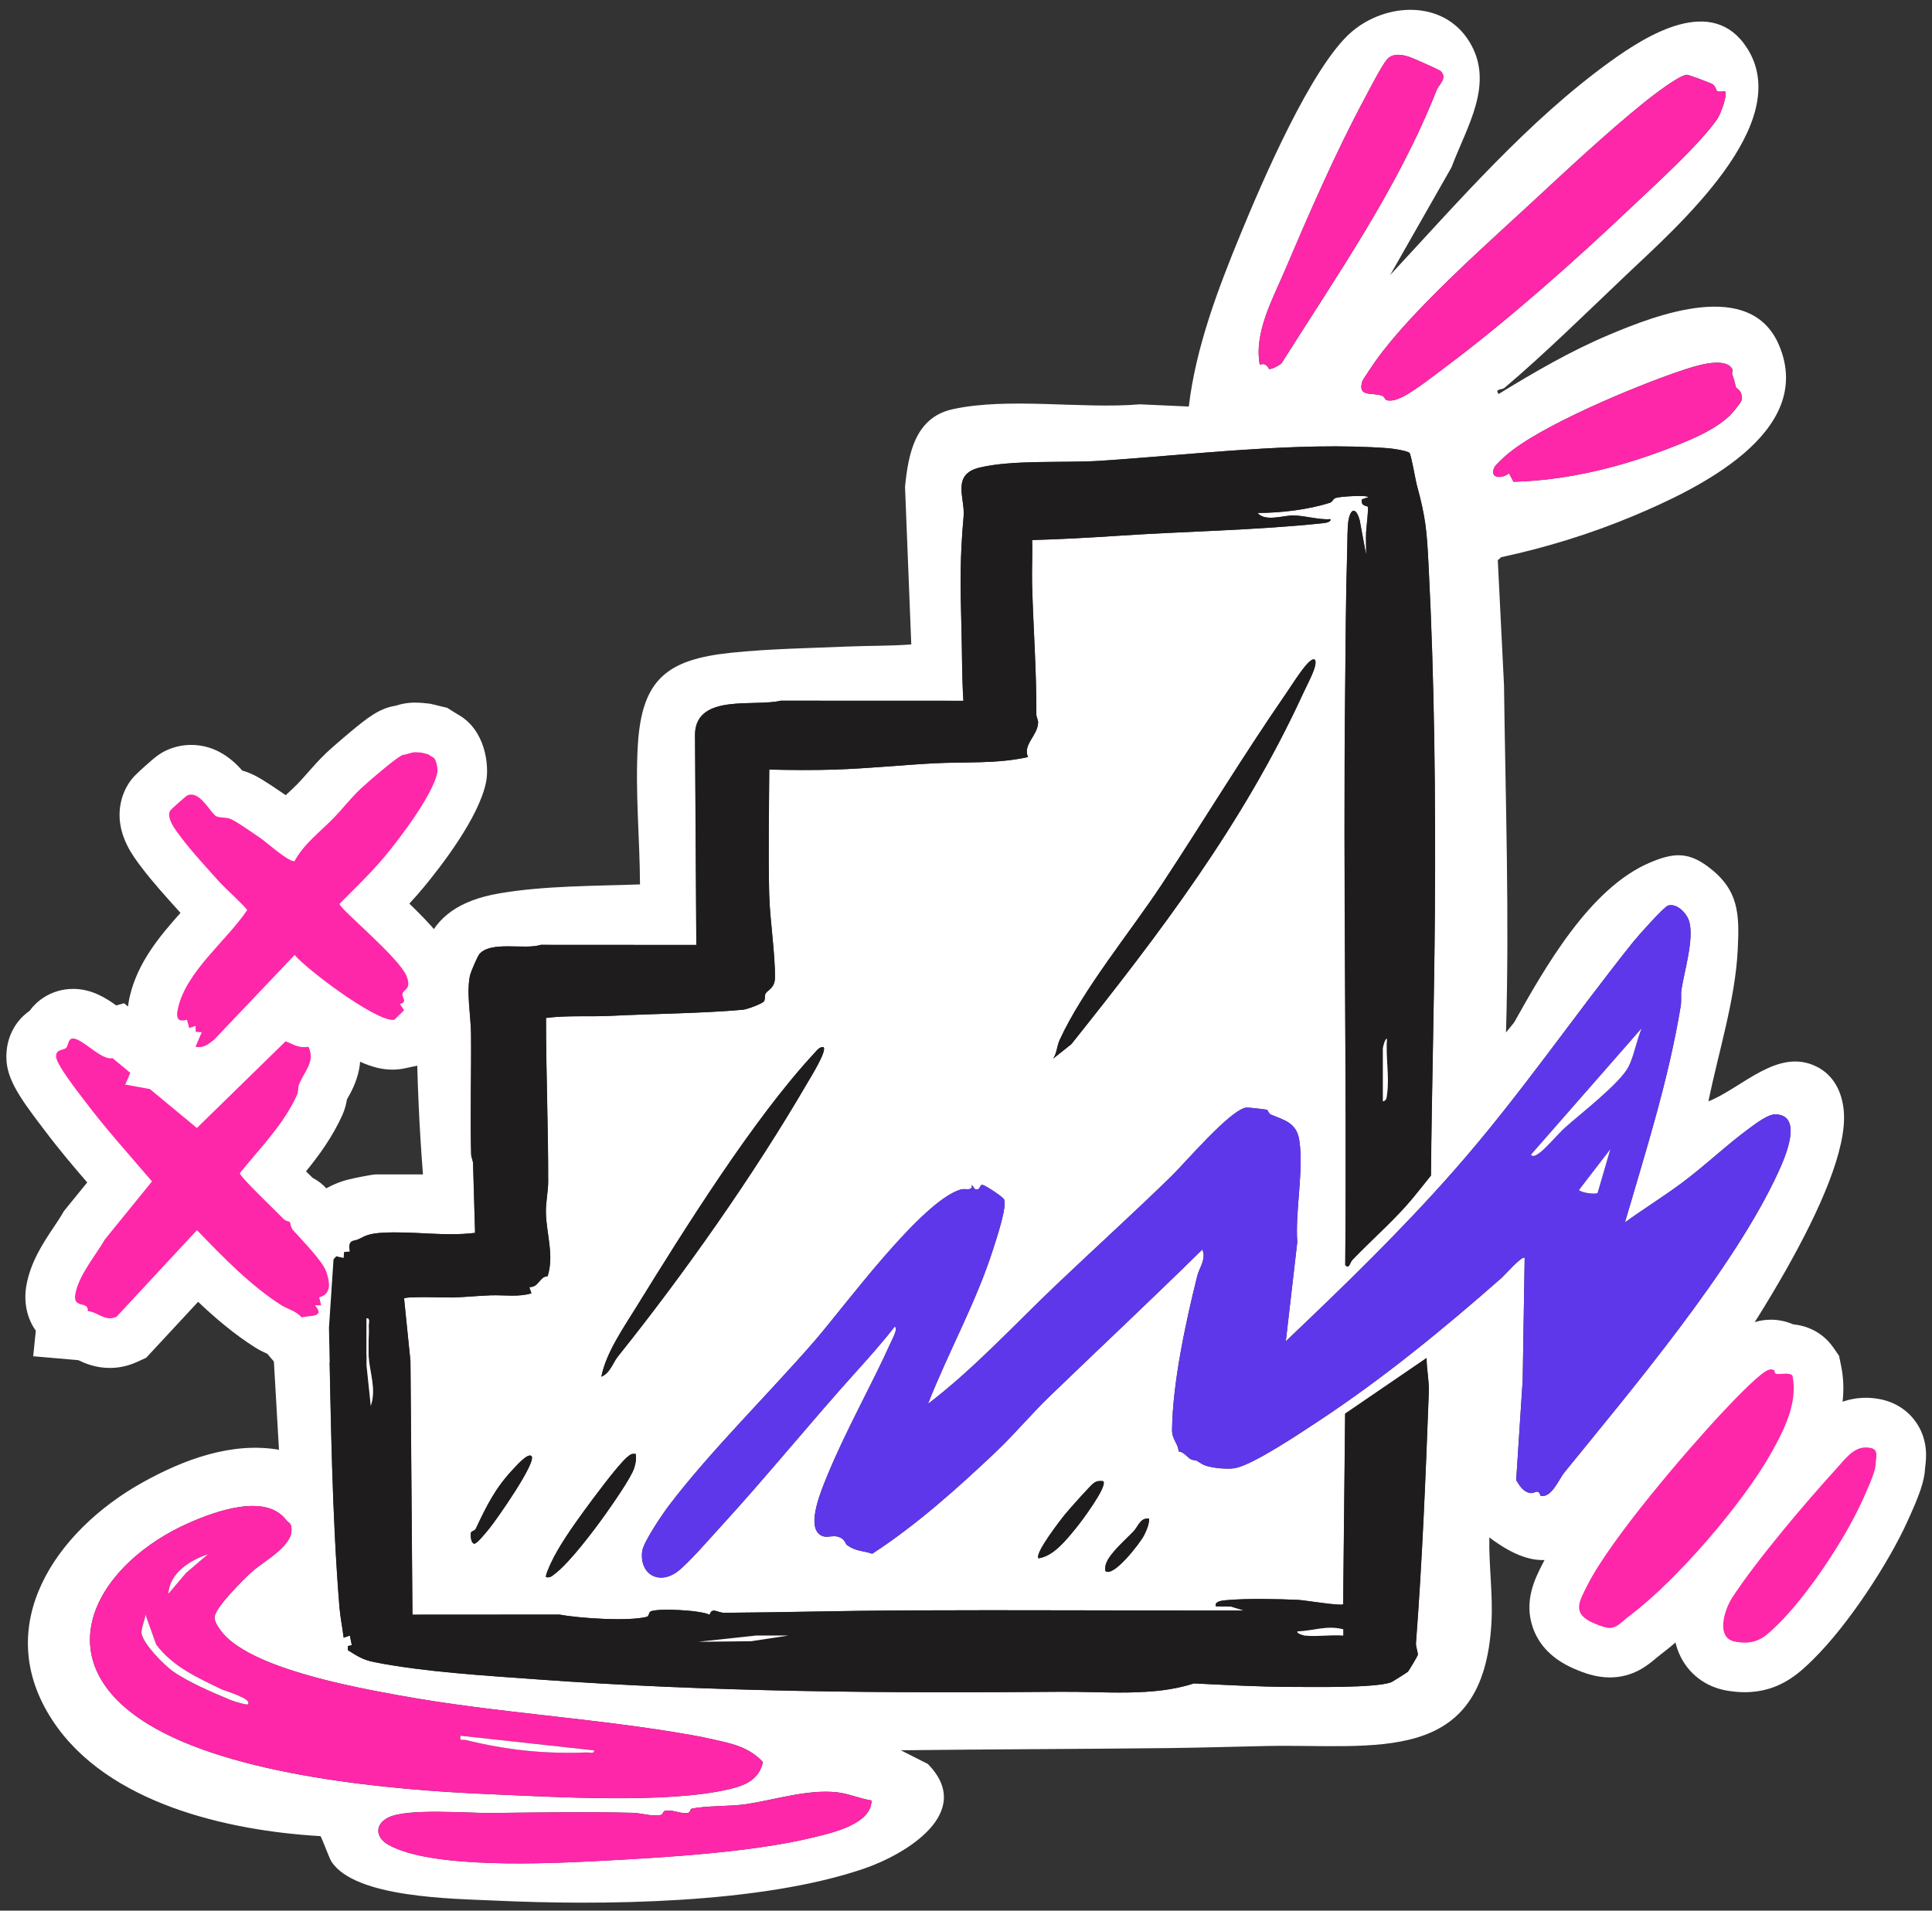 <svg width="182" height="180" viewBox="0 0 182 180" fill="none" xmlns="http://www.w3.org/2000/svg">
<rect x="0" y="0" width="182" height="180" fill="#333333" stroke="none"/>
<path d="M26.477 118.503C26.925 114.978 29.282 112.043 32.77 111.134C33.25 111.01 35.038 110.641 35.422 110.641H39.845C39.497 106.22 39.298 101.808 39.254 97.375C39.188 90.681 39.24 85.491 47.074 84.158C51.315 83.436 55.989 83.476 60.291 83.319C60.27 78.994 59.828 74.582 60.083 70.236C60.447 64.017 62.811 62.13 68.841 61.499C72.46 61.12 76.231 61.064 79.85 60.91C81.845 60.823 83.853 60.867 85.845 60.711L85.256 45.869C85.562 42.75 86.212 39.33 89.735 38.554C94.991 37.396 101.951 38.554 107.378 38.091L111.988 38.299C112.648 32.723 114.738 27.215 116.868 22.045C118.867 17.192 123.536 6.262 127.318 3.009C130.564 0.22 135.967 -0.044 138.41 3.914C140.853 7.872 138.157 11.952 136.734 15.765L130.956 25.912C137.444 18.933 143.946 11.384 151.713 5.782C155.22 3.253 161.306 -0.521 164.56 4.499C169.18 11.627 157.902 21.43 153.177 25.919C149.632 29.286 145.391 33.45 141.725 36.541C141.487 36.742 140.762 36.608 141.178 37.118C144.51 35.072 147.928 33.083 151.54 31.558C156.099 29.632 164.922 26.218 167.592 32.526C171.081 40.772 159.812 46.117 153.852 48.614C149.845 50.29 145.672 51.579 141.416 52.493L141.096 52.776L141.681 64.536C141.826 75.522 142.195 86.335 141.87 97.272L142.635 96.325C145.536 91.158 149.751 83.663 155.44 81.259C157.574 80.357 158.979 80.205 160.92 81.661C163.821 83.84 163.87 86.106 163.697 89.515C163.457 94.23 161.878 99.138 160.939 103.758C164.111 102.507 167.49 98.633 171.17 100.506C172.776 101.324 173.536 102.921 173.69 104.667C174.321 111.8 163.389 127.806 159.052 133.817C156.506 137.345 151.767 143.655 148.257 146.021C145.421 147.934 142.754 146.667 140.299 144.841C140.247 147.499 140.643 150.148 140.502 152.811C139.787 166.453 129.596 164.288 119.353 164.489C116.295 164.55 113.199 164.65 110.132 164.685C101.694 164.779 93.294 164.793 84.863 164.893L87.404 166.182C91.884 170.727 85.382 174.68 81.375 176.048C71.609 179.382 56.721 179.529 46.429 179.045C42.679 178.87 33.437 178.802 31.225 175.377C30.984 175.003 30.294 173.048 30.182 172.981C21.431 172.469 10.12 169.911 4.972 162.118C-0.957 153.147 5.297 144.212 13.372 139.692C17.237 137.53 21.787 135.811 26.28 136.581L25.691 126.359C26.264 126.721 27.064 126.883 27.583 127.49C28.473 127.308 29.832 127.486 28.836 126.361H29.427L29.242 125.599C30.439 125.304 30.241 124.166 29.918 123.21C29.57 122.176 27.585 120.182 26.776 119.27C26.554 119.02 26.528 118.555 26.474 118.494L26.477 118.503ZM135.719 6.701C135.602 6.582 132.993 5.425 132.67 5.331C132.004 5.137 131.164 5.006 130.652 5.614C130.14 6.222 129.051 8.352 128.593 9.203C125.808 14.391 123.353 20.046 121.053 25.449C119.881 28.199 118.116 31.355 118.677 34.364C119.332 34.1 119.514 34.769 119.57 34.771C119.844 34.789 120.538 34.418 120.749 34.189C126.002 25.847 131.705 17.708 135.34 8.48C135.551 7.945 136.378 7.386 135.719 6.703V6.701ZM161.762 8.576C161.647 8.508 161.626 8.113 161.322 7.933C161.102 7.802 159.064 7.026 158.891 7.042C158.149 7.108 155.648 9.037 154.944 9.605C151.327 12.518 147.462 16.149 144.026 19.326C139.684 23.34 132.937 29.307 129.598 33.992C129.42 34.242 128.38 35.776 128.345 35.884C127.849 37.467 129.222 36.929 130.197 37.282C130.493 37.389 130.412 37.698 130.753 37.728C131.265 37.773 131.606 37.63 132.048 37.427C133.163 36.91 135.268 35.25 136.341 34.446C142.078 30.144 148.246 24.668 153.466 19.726C155.723 17.589 160.193 13.542 161.806 11.16C162.07 10.767 162.783 8.866 162.51 8.616C162.449 8.562 161.981 8.707 161.764 8.576H161.762ZM163.529 36.485C163.48 36.37 163.426 35.895 163.199 35.337C163.115 35.131 163.251 34.878 163.178 34.757C162.451 33.504 159.37 34.586 158.276 34.956C154.123 36.356 145.026 40.127 141.863 42.916C141.634 43.12 140.886 43.807 140.788 44.004C140.264 45.072 141.454 45.151 142.155 44.588L142.576 45.388C147.374 45.268 152.241 44.118 156.711 42.43C158.724 41.67 161.345 40.663 162.912 39.19C163.108 39.005 164.001 37.958 164.041 37.754C164.226 36.798 163.606 36.655 163.531 36.482L163.529 36.485ZM132.78 42.669C132.56 42.458 131.162 42.252 130.765 42.224C122.203 41.588 112.227 42.851 103.628 43.41C100.284 43.627 95.421 43.295 92.274 44.048C89.583 44.693 90.921 46.966 90.771 48.623C90.425 52.488 90.451 55.123 90.563 59.032C90.631 61.361 90.6 63.694 90.75 66.018L73.543 66.011C71.057 66.607 65.633 65.317 65.467 69.099L65.591 89.021L50.937 89.012C49.403 89.503 46.212 88.6 45.141 89.9C44.977 90.099 44.365 91.528 44.294 91.806C43.904 93.37 44.35 95.731 44.367 97.366C44.404 101.153 44.276 105.015 44.379 108.754C44.388 109.067 44.596 109.411 44.563 109.75L44.748 116.144C41.851 116.511 38.929 115.96 35.995 116.137C34.996 116.198 34.529 116.338 33.781 116.722C33.322 116.958 32.724 116.696 32.937 117.898L32.396 117.947L32.364 118.503L31.669 118.351L31.41 118.63L30.98 125.08C31.171 133.796 31.265 142.648 31.973 151.427C32.046 152.339 32.258 153.36 32.366 154.281L32.953 154.083L33.133 154.983L32.768 155.072L32.759 155.455C33.682 156.03 34.157 156.367 35.265 156.587C39.894 157.51 45.786 157.861 50.549 158.207C66.903 159.397 83.535 159.528 99.877 159.378C103.978 159.341 108.657 159.855 112.456 158.59C115.535 158.735 118.659 158.918 121.74 158.92C123.706 158.92 129.483 159.035 131.036 158.487C131.127 158.455 132.562 157.55 132.63 157.482C132.696 157.419 133.535 156.014 133.552 155.925C133.598 155.67 133.353 155.182 133.383 154.77C133.982 146.917 134.295 138.998 134.59 131.189C134.632 130.046 134.386 129.055 134.384 127.937L126.711 133.179L126.524 151.134C126.33 151.326 122.907 150.751 122.296 150.723C120.464 150.636 117.431 150.576 115.615 150.742C115.306 150.77 114.359 150.802 114.532 151.329L115.982 151.354L117.186 151.724C106.513 151.74 95.821 151.663 85.134 151.714C79.472 151.74 73.903 151.901 68.238 151.939C67.585 151.943 67.066 151.368 66.844 152.128C66.014 151.672 61.785 151.483 61.257 151.827C61.121 151.915 61.126 152.264 60.925 152.317C59.222 152.764 54.56 152.46 52.716 152.107L38.847 152.116L38.66 128.222L38.059 122.335C38.068 122.104 42.202 122.246 42.679 122.232C43.855 122.195 45.038 122.069 46.212 122.029C47.493 121.985 48.818 122.211 50.055 121.84L49.854 121.255C50.789 121.281 50.801 120.243 51.58 120.236C52.208 118.276 51.467 116.228 51.421 114.283C51.395 113.222 51.633 112.282 51.633 111.335C51.643 106.175 51.428 101.05 51.43 95.897C53.478 95.638 55.533 95.804 57.618 95.696C61.602 95.495 66.147 95.469 70.005 95.121C70.347 95.091 71.834 94.553 71.971 94.317C72.098 94.102 72.009 93.765 72.119 93.587C72.322 93.262 72.986 93.082 72.998 92.103C73.021 89.765 72.514 86.665 72.453 84.205C72.36 80.303 72.437 76.38 72.46 72.499C74.513 72.546 76.584 72.564 78.651 72.499C81.716 72.401 84.821 72.08 87.893 71.912C90.886 71.751 93.881 71.982 96.836 71.318C96.312 70.163 97.738 69.308 97.787 68.082C97.797 67.835 97.617 67.549 97.619 67.281C97.647 63.294 97.332 59.172 97.222 55.111C97.184 53.702 97.266 52.282 97.229 50.875C99.88 50.802 102.543 50.657 105.189 50.48C111.624 50.047 118.217 49.965 124.637 49.285C124.826 49.264 125.376 49.196 125.341 48.911C124.209 48.976 123.012 48.598 121.901 48.556C120.976 48.52 119.182 49.199 118.462 48.322C120.641 48.317 123.18 48.025 125.266 47.366C125.542 47.279 125.532 47.01 125.808 46.912C126.227 46.76 128.88 46.61 128.883 46.844L128.289 47.043C128.155 47.714 128.78 47.625 128.859 47.751C128.927 47.856 128.7 49.839 128.684 50.19C128.656 50.875 128.703 51.567 128.682 52.25L128.083 49.019C127.814 47.987 127.302 47.679 127.038 48.951C126.912 49.559 126.928 51.027 126.907 51.752C126.769 56.175 126.757 60.708 126.711 65.118C126.514 83.137 126.879 101.167 126.72 119.186C127.127 119.583 127.136 118.962 127.396 118.69C129.079 116.932 130.877 115.363 132.488 113.561C133.292 112.661 134.031 111.674 134.793 110.744C134.872 102.474 135.106 94.27 135.162 85.959C135.237 75.082 135.132 64.213 134.573 53.344C134.4 49.968 134.314 48.815 133.446 45.624C133.339 45.226 132.923 42.813 132.771 42.666L132.78 42.669ZM100.909 98.383C109.29 87.88 117.123 77.591 122.769 65.298C123.082 64.615 123.774 63.336 123.896 62.682C124.052 61.831 123.578 62.06 123.148 62.53C122.479 63.261 121.696 64.536 121.102 65.398C117.062 71.255 113.379 77.35 109.48 83.263C106.499 87.787 102.028 93.164 99.819 97.978C99.557 98.549 99.569 99.199 99.211 99.727L100.906 98.378L100.909 98.383ZM153.074 115.16C155.035 108.436 157.193 101.705 158.329 94.766C158.414 94.247 158.32 93.742 158.393 93.258C158.654 91.525 159.606 88.458 159.122 86.798C158.914 86.087 158.011 85.077 157.144 85.311C156.756 85.414 154.28 88.205 153.861 88.727C148.147 95.872 143.151 103.248 137.019 110.224C132.036 115.894 126.594 121.164 121.125 126.364L122.205 117.026C121.993 114.117 122.836 110.21 122.392 107.407C122.13 105.747 120.959 105.532 119.699 104.997C119.477 104.903 119.477 104.585 119.316 104.55C119.098 104.503 117.564 104.326 117.405 104.347C115.893 104.539 111.621 109.572 110.319 110.842C106.758 114.311 103.083 117.643 99.496 121.054C95.52 124.837 91.79 128.921 87.414 132.265C89.34 127.35 91.952 122.714 93.558 117.671C93.841 116.783 94.891 113.664 94.587 113.004C94.47 112.747 92.889 111.721 92.595 111.641C92.221 111.538 92.419 112.219 91.832 112.022L91.543 111.627C91.641 112.268 90.949 111.936 90.507 112.064C86.799 113.149 79.521 123.123 76.701 126.371C72.376 131.35 66.956 136.66 63.04 141.804C62.418 142.62 60.599 145.292 60.494 146.152C60.23 148.317 62.072 149.351 63.803 148.072C64.794 147.34 66.903 144.904 67.854 143.868C72.247 139.078 76.374 133.964 80.713 129.16C81.924 127.818 83.166 126.42 84.269 124.996C84.66 125.057 84.056 126.17 83.968 126.366C82.037 130.651 79.659 134.79 77.879 139.15C77.388 140.354 76 143.611 77.192 144.548C77.868 145.079 78.424 144.467 79.21 144.887C79.628 145.112 79.638 145.458 79.801 145.572C80.645 146.169 81.253 146.073 82.167 146.379C86.296 143.7 90.219 140.19 93.801 136.796C95.569 135.122 97.137 133.228 98.879 131.549C103.663 126.934 108.521 122.387 113.26 117.72C113.66 118.601 112.982 119.424 112.788 120.196C111.703 124.524 110.459 130.291 110.41 134.72C110.401 135.627 110.969 135.947 111.032 136.747C111.528 136.768 111.925 137.375 112.185 137.478C112.772 137.712 112.383 137.368 113.213 137.911C113.817 138.306 115.631 138.451 116.358 138.313C118.058 137.99 122.507 135.002 124.15 133.92C130.309 129.861 135.943 125.234 141.47 120.376C141.73 120.149 143.397 118.246 143.628 118.506L143.441 130.013L142.829 139.452C143.168 139.987 143.465 140.541 144.157 140.658C144.598 140.733 144.888 140.188 145.129 140.922C146.156 141.149 146.848 139.356 147.376 138.708C153.756 130.85 163.361 119.481 167.513 110.442C168.14 109.077 169.923 105.072 167.263 104.985C166.571 104.962 165.456 105.815 164.878 106.236C162.641 107.865 160.6 109.848 158.353 111.506C156.634 112.775 154.801 113.914 153.069 115.165L153.074 115.16ZM77.585 98.649C77.192 98.6 76.935 98.981 76.699 99.236C70.968 105.408 64.436 115.864 59.931 123.158C58.701 125.148 57.102 127.437 56.648 129.702C57.478 129.361 57.747 128.372 58.196 127.811C64.422 120.039 70.989 110.722 76.016 102.091C76.313 101.579 77.917 99.03 77.585 98.649ZM59.893 136.983C59.517 136.915 59.36 137.041 59.094 137.263C58.205 138.004 55.788 141.282 54.981 142.39C53.95 143.807 52.573 145.759 51.862 147.331C51.767 147.543 51.339 148.483 51.442 148.579C51.837 148.663 51.968 148.493 52.236 148.294C53.614 147.286 55.991 144.125 57.027 142.664C57.665 141.762 59.449 139.227 59.742 138.304C59.886 137.845 59.952 137.467 59.893 136.983ZM50.065 137.179C49.725 136.845 48.624 138.112 48.393 138.355C46.642 140.19 45.826 141.899 44.823 144.015C44.711 144.254 44.4 144.235 44.367 144.387C44.306 144.668 44.358 145.369 44.664 145.432C44.921 145.484 45.924 144.202 46.13 143.955C46.728 143.227 50.605 137.714 50.065 137.179ZM103.925 139.538C103.572 139.503 103.326 139.51 103.024 139.725C102.699 139.959 100.761 142.145 100.392 142.589C99.976 143.087 97.411 146.388 97.832 146.809C99.267 146.599 100.471 145.044 101.364 143.955C101.82 143.398 104.388 139.999 103.925 139.538ZM26.951 143.19C25.022 140.672 20.34 142.365 17.892 143.433C9.192 147.223 3.901 156.238 13.922 162.411C21.855 167.297 36.769 168.634 46.034 169.025C52.265 169.287 62.856 169.953 68.752 168.545C70.262 168.185 71.518 167.624 71.866 166.002C70.501 164.529 68.815 164.239 66.963 163.823C66.253 163.664 65.844 163.584 65.159 163.463C56.066 161.849 46.77 161.389 37.638 159.729C33.348 158.948 23.337 157.141 20.774 153.592C20.524 153.246 20.141 152.694 20.223 152.271C20.41 151.31 22.895 148.829 23.72 148.086C24.838 147.076 27.435 145.75 27.461 144.153C27.473 143.433 27.19 143.506 26.949 143.192L26.951 143.19ZM108.25 143.075C107.425 142.94 107.219 143.81 106.786 144.263C106.082 145.004 104.612 146.271 104.231 147.211C104.123 147.476 104.088 147.707 104.123 147.988C104.841 148.701 107.427 145.332 107.766 144.654C108.009 144.17 108.252 143.627 108.25 143.075ZM82.102 169.621C81.022 169.457 79.916 168.964 78.838 168.849C76.032 168.55 72.956 169.579 70.19 169.981C68.761 170.189 66.472 170.1 65.138 170.402C64.981 170.437 65.074 170.785 64.717 170.813C64.081 170.862 63.417 170.5 62.734 170.575C62.36 170.615 62.545 170.954 62.168 171.003C61.254 171.122 60.431 170.804 59.608 170.783C55.126 170.671 50.658 170.759 46.24 170.799C43.946 170.82 38.445 170.343 36.621 171.206C35.307 171.826 35.335 173.076 36.56 173.778C40.624 176.102 51.668 175.564 56.454 175.314C62.472 175.001 70.831 174.517 76.643 173.093C78.431 172.653 82.09 171.844 82.102 169.621Z" fill="white"/>
<path d="M26.654 125.661C26.573 125.607 26.357 125.512 26.215 125.446C25.944 125.325 25.605 125.173 25.266 124.957C22.815 123.405 20.601 121.324 18.595 119.295L12.381 125.991L11.958 126.185C11.439 126.423 10.899 126.543 10.354 126.543C9.431 126.543 8.729 126.204 8.266 125.977C8.177 125.935 8.063 125.879 7.997 125.853L5.701 125.654L5.814 124.548C4.839 123.781 4.614 122.594 4.785 121.567C5.082 119.793 6.136 118.219 7.067 116.833C7.368 116.384 7.651 115.961 7.862 115.596L7.953 115.437L11.268 111.355C11.119 111.182 10.969 111.009 10.819 110.836C9.227 108.998 7.579 107.095 6.085 105.101C6.022 105.015 5.933 104.902 5.83 104.767C3.499 101.718 2.872 100.563 2.945 99.382C2.968 98.772 3.193 97.626 4.465 96.948C4.649 96.612 4.935 96.238 5.386 95.945C5.83 95.658 6.349 95.506 6.887 95.506C8.039 95.506 8.956 96.17 9.844 96.811C10.031 96.946 10.303 97.142 10.518 97.278L11.144 97.103L18.422 103.13L26.343 95.387L27.742 95.922C27.978 96.013 28.183 96.105 28.349 96.179C28.452 96.226 28.59 96.287 28.663 96.312L30.426 96.006L31.181 97.631C32.165 99.752 31.251 101.372 30.704 102.34C30.599 102.527 30.498 102.705 30.416 102.871C30.39 103.153 30.344 103.602 30.126 104.086C29.03 106.525 27.393 108.456 25.808 110.322C25.759 110.38 25.712 110.436 25.663 110.492C26.266 111.105 26.965 111.792 27.367 112.19C27.688 112.505 27.926 112.739 28.102 112.917C28.363 113.015 28.73 113.202 29.053 113.569C29.387 113.946 29.526 114.345 29.593 114.607C29.687 114.708 29.785 114.818 29.892 114.932C31.379 116.543 32.551 117.871 32.96 119.082C33.283 120.041 33.629 121.472 32.897 122.804C32.836 122.916 32.768 123.024 32.693 123.127L33.219 125.299L31.714 125.306C30.966 126.162 29.808 126.288 29.25 126.349C29.109 126.363 28.953 126.381 28.873 126.398L27.522 126.674L26.654 125.657V125.661Z" fill="#FE27A9"/>
<path d="M6.885 97.839C7.719 97.839 9.379 99.704 10.401 99.704C10.469 99.704 10.532 99.698 10.595 99.679L18.549 106.267L26.905 98.101C27.552 98.349 27.98 98.65 28.64 98.65C28.77 98.65 28.909 98.638 29.06 98.613C29.713 100.018 28.719 100.85 28.181 102.136C28.055 102.438 28.123 102.84 27.992 103.127C26.723 105.949 24.513 108.131 22.598 110.522C22.544 110.817 26.175 114.263 26.706 114.831C26.905 115.044 27.279 115.088 27.3 115.112C27.354 115.173 27.379 115.638 27.602 115.886C28.41 116.797 30.395 118.792 30.744 119.825C31.066 120.781 31.265 121.92 30.068 122.215L30.253 122.972H29.661C30.657 124.099 29.299 123.921 28.408 124.104C27.891 123.498 27.09 123.337 26.517 122.972C23.585 121.113 20.95 118.369 18.554 115.893L10.983 124.048C10.754 124.153 10.546 124.195 10.352 124.195C9.606 124.195 9.05 123.587 8.266 123.519C8.369 122.511 6.857 123.346 7.09 121.943C7.39 120.164 9.003 118.282 9.887 116.758L14.317 111.301C12.187 108.795 9.931 106.321 7.96 103.688C7.406 102.95 5.215 100.195 5.283 99.487C5.283 98.849 5.987 98.933 6.216 98.739C6.41 98.573 6.401 98.063 6.66 97.895C6.726 97.853 6.803 97.832 6.889 97.832M25.778 92.662L23.634 94.757L18.289 99.983L13.576 96.078L11.689 94.514L10.95 94.722C9.957 94.011 8.633 93.163 6.885 93.163C5.893 93.163 4.932 93.446 4.109 93.979C3.53 94.355 3.102 94.799 2.784 95.232C1.295 96.277 0.673 97.853 0.607 99.249C0.481 101.364 1.61 103.095 3.969 106.181C4.067 106.309 4.149 106.417 4.21 106.496C5.489 108.205 6.859 109.826 8.215 111.397L6.251 113.814L6.02 114.099L5.835 114.417C5.662 114.714 5.398 115.107 5.12 115.523C4.11 117.029 2.854 118.902 2.473 121.174C2.237 122.584 2.489 124.132 3.373 125.364L3.128 127.772L7.371 128.139C7.972 128.427 8.991 128.873 10.345 128.873C11.229 128.873 12.094 128.681 12.921 128.303L13.77 127.915L14.404 127.232L18.663 122.642C20.295 124.192 22.065 125.696 24.006 126.926C24.455 127.211 24.871 127.403 25.186 127.545L26.631 129.24L29.294 128.698C29.341 128.691 29.427 128.681 29.495 128.674C29.837 128.637 30.304 128.588 30.823 128.45C31.471 128.279 32.062 128.003 32.577 127.641L36.184 127.625L35.174 123.456C35.819 121.974 35.817 120.255 35.17 118.336C34.618 116.699 33.306 115.189 31.644 113.389C31.478 112.98 31.216 112.491 30.793 112.012C30.412 111.581 29.963 111.231 29.449 110.964C29.32 110.838 29.173 110.693 29.002 110.525C28.948 110.473 28.89 110.415 28.827 110.352C30.075 108.82 31.328 107.097 32.252 105.047C32.502 104.493 32.619 103.978 32.68 103.583C32.698 103.55 32.715 103.52 32.733 103.487C33.348 102.4 34.786 99.854 33.294 96.644L31.787 93.394L28.946 93.885C28.831 93.836 28.707 93.785 28.572 93.733L25.773 92.66L25.778 92.662Z" fill="white"/>
<path d="M18.734 100.985C18.496 100.985 18.248 100.961 18.003 100.917L15.108 100.396L15.884 98.588L15.751 98.111C15.45 97.941 15.183 97.714 14.966 97.44C14.056 96.292 14.381 94.908 14.503 94.387C15.167 91.558 17.238 89.243 19.064 87.2C19.459 86.758 19.843 86.33 20.198 85.912C20.135 85.851 20.076 85.795 20.025 85.746C19.487 85.229 19.197 84.949 19.027 84.757L18.585 84.266C17.477 83.041 16.099 81.514 15.167 80.266L15.082 80.153C14.395 79.244 12.789 77.116 14.072 75.096C14.372 74.626 16.036 73.09 16.698 72.798C17.119 72.613 17.561 72.517 18.014 72.517C19.789 72.517 20.883 73.874 21.547 74.725C21.825 74.76 22.162 74.82 22.527 74.956C23.116 75.178 23.906 75.686 25.344 76.672C25.51 76.787 25.655 76.885 25.762 76.957C26.027 77.135 26.342 77.388 26.74 77.71C26.845 77.794 26.978 77.902 27.123 78.016C27.649 77.432 28.201 76.915 28.72 76.431C29.078 76.099 29.414 75.784 29.723 75.466C30.053 75.127 30.38 74.755 30.724 74.365C31.224 73.794 31.741 73.207 32.337 72.641C32.645 72.347 33.576 71.524 34.518 70.743C36.248 69.308 36.922 68.884 37.686 68.793C37.737 68.779 37.794 68.763 37.847 68.746C38.095 68.674 38.376 68.592 38.689 68.555C38.822 68.538 38.963 68.531 39.119 68.531C39.505 68.531 39.933 68.583 40.015 68.592L40.146 68.608L41.216 68.866L41.979 69.338C43.533 70.196 43.653 72.429 43.505 73.193C42.937 76.183 38.902 81.154 38.1 82.12C37.191 83.214 36.215 84.224 35.248 85.196C35.35 85.292 35.451 85.388 35.547 85.479C38.168 87.951 39.926 89.678 40.494 91.144C40.819 91.986 41.015 93.12 40.407 94.186C40.412 94.279 40.41 94.373 40.405 94.464L41.097 95.495L38.301 98.221L37.642 98.362C37.434 98.406 37.216 98.429 36.996 98.429C36.414 98.429 35.051 98.429 30.803 95.462C29.849 94.796 28.785 94.001 27.869 93.246L21.774 99.662L21.577 99.818C20.995 100.283 20.116 100.987 18.737 100.987L18.734 100.985Z" fill="#FE27A9"/>
<path d="M39.116 70.867C39.376 70.867 39.724 70.909 39.724 70.909L40.302 71.05L40.823 71.372C41.071 71.473 41.272 72.408 41.206 72.754C40.814 74.819 37.714 78.922 36.299 80.624C34.964 82.23 33.451 83.672 31.983 85.15C31.983 85.618 37.625 90.212 38.312 91.986C38.796 93.237 37.996 93.186 37.919 93.625C37.847 94.039 38.443 94.385 37.674 94.588L38.069 95.178L37.15 96.073C37.103 96.082 37.05 96.087 36.993 96.087C35.221 96.087 28.904 91.341 27.756 89.969L20.188 97.932C19.711 98.313 19.323 98.647 18.734 98.647C18.636 98.647 18.53 98.638 18.418 98.617L19.007 97.245L18.444 97.212L18.413 96.653L17.827 96.852L17.609 96.071C17.439 96.12 17.296 96.143 17.179 96.143C16.616 96.143 16.616 95.61 16.779 94.923C17.588 91.477 21.355 88.617 23.281 85.742C23.267 85.559 21.114 83.579 20.766 83.193C19.627 81.928 18.03 80.194 17.039 78.866C16.581 78.253 15.603 77.044 16.045 76.35C16.101 76.261 17.511 74.996 17.637 74.938C17.764 74.882 17.89 74.856 18.011 74.856C19.047 74.856 19.896 76.666 20.38 76.899C20.728 77.068 21.238 76.974 21.703 77.147C22.231 77.346 23.866 78.506 24.459 78.901C25.079 79.317 27.076 81.136 27.721 81.136C27.728 81.136 27.735 81.136 27.74 81.136C28.626 79.495 30.134 78.396 31.394 77.1C32.264 76.207 33.035 75.2 33.942 74.339C34.487 73.823 37.555 71.146 37.985 71.113C38.235 71.094 38.71 70.907 38.957 70.877C39.002 70.872 39.056 70.87 39.114 70.87M39.116 66.191C38.868 66.191 38.639 66.205 38.413 66.231C37.903 66.292 37.489 66.413 37.188 66.502C37.188 66.502 37.185 66.502 37.183 66.502C35.733 66.746 34.623 67.613 33.021 68.943C32.093 69.715 31.104 70.582 30.723 70.947C30.052 71.585 29.474 72.242 28.965 72.822C28.64 73.191 28.334 73.54 28.044 73.837C27.775 74.115 27.457 74.409 27.12 74.723C27.052 74.786 26.985 74.849 26.914 74.914C26.84 74.863 26.753 74.805 26.662 74.741C25 73.603 24.172 73.077 23.344 72.766C23.164 72.698 22.991 72.642 22.825 72.597C21.904 71.55 20.34 70.178 18.011 70.178C17.233 70.178 16.473 70.339 15.753 70.657C15.021 70.98 14.546 71.386 13.705 72.139C12.826 72.922 12.461 73.273 12.099 73.841C11.594 74.638 10.567 76.796 11.973 79.628C12.384 80.455 12.905 81.147 13.216 81.561L13.296 81.666C14.294 83.001 15.711 84.57 16.852 85.833C16.903 85.889 16.955 85.945 17.004 86.001C15.075 88.166 12.987 90.626 12.229 93.854C11.762 95.849 12.066 97.546 13.134 98.895C13.151 98.916 13.167 98.937 13.184 98.958L11.799 102.178L14.596 102.683L14.647 102.87L14.991 102.753L17.586 103.22C17.969 103.288 18.355 103.323 18.732 103.323C20.931 103.323 22.351 102.187 23.033 101.642L23.099 101.591L23.351 101.39L23.573 101.156L28.1 96.394C28.79 96.908 29.32 97.282 29.458 97.38C33.72 100.356 35.595 100.768 36.989 100.768C37.375 100.768 37.756 100.728 38.123 100.649L39.444 100.366L40.409 99.424L41.328 98.528L44.117 95.811L42.955 94.079C43.266 92.907 43.177 91.617 42.67 90.303C42.05 88.706 40.683 87.182 38.562 85.129C39.011 84.643 39.458 84.142 39.893 83.616C41.454 81.737 45.155 77.002 45.798 73.633C46.084 72.127 45.761 68.766 43.128 67.307L42.759 67.078L42.121 66.682L41.391 66.507L40.814 66.367L40.559 66.306L40.297 66.273C40.105 66.25 39.61 66.194 39.114 66.194L39.116 66.191Z" fill="white"/>
<path d="M151.643 155.694C150.92 155.694 150.195 155.502 149.139 155.035C147.808 154.446 146.981 153.646 146.607 152.589C146.048 151.011 146.775 149.592 147.357 148.451L147.481 148.21C149.845 143.555 157.301 134.914 160.541 131.459C163.433 128.375 164.494 127.568 165.044 127.229C165.315 127.061 165.953 126.668 166.821 126.668C167.326 126.668 167.812 126.797 168.266 127.051C168.277 127.058 168.291 127.065 168.303 127.072C169.664 127.089 170.396 127.732 170.772 128.274L171.045 128.667L171.141 129.135C171.819 132.419 170.335 135.44 168.892 138.014C166.04 143.099 159.561 150.569 155.028 153.997C154.815 154.158 154.633 154.312 154.458 154.46C153.843 154.979 152.999 155.692 151.643 155.692V155.694Z" fill="#FE27A9"/>
<path d="M166.826 129.006C166.922 129.006 167.02 129.032 167.128 129.091C167.174 129.116 167.165 129.39 167.308 129.423C167.378 129.437 167.46 129.444 167.549 129.444C167.764 129.444 168.026 129.413 168.259 129.413C168.519 129.413 168.748 129.451 168.858 129.612C169.382 132.151 168.072 134.713 166.859 136.876C164.187 141.643 157.958 148.861 153.624 152.138C152.665 152.863 152.34 153.359 151.648 153.359C151.281 153.359 150.813 153.219 150.091 152.901C148.05 151.996 148.733 150.923 149.572 149.272C151.737 145.005 158.819 136.722 162.253 133.06C163.128 132.128 165.328 129.808 166.279 129.222C166.461 129.109 166.637 129.009 166.826 129.009M166.826 124.33C165.292 124.33 164.222 124.992 163.82 125.242C163.057 125.712 161.872 126.631 158.842 129.86C156.207 132.67 148.08 141.879 145.403 147.151L145.284 147.385C144.622 148.678 143.514 150.841 144.41 153.368C145.001 155.04 146.275 156.319 148.197 157.17C149.158 157.595 150.318 158.03 151.648 158.03C153.857 158.03 155.232 156.87 155.971 156.246C156.13 156.113 156.28 155.987 156.443 155.863C161.269 152.213 167.906 144.563 170.936 139.158C172.129 137.033 174.347 133.077 173.436 128.663L173.242 127.725L172.697 126.94C172.178 126.191 171.025 124.98 168.919 124.765C168.255 124.478 167.539 124.328 166.824 124.328L166.826 124.33Z" fill="white"/>
<path d="M164.365 157.084C163.965 157.084 163.551 157.046 163.102 156.971C161.835 156.761 160.827 155.994 160.332 154.867C159.446 152.847 160.479 150.367 161.229 149.219C163.637 145.534 168.157 140.199 171.294 136.748C171.397 136.633 171.5 136.519 171.601 136.402C172.435 135.453 173.695 134.02 175.765 134.02C176.01 134.02 176.26 134.041 176.51 134.083C177.549 134.232 178.159 134.772 178.491 135.203C179.267 136.21 179.115 137.354 179.04 137.901C179.033 137.959 179.024 138.02 179.019 138.074C179.005 138.911 178.657 139.935 177.598 142.256L177.532 142.401C175.907 145.983 172.328 151.552 169.15 154.671C168.002 155.798 166.7 157.077 164.365 157.077V157.084Z" fill="#FE27A9"/>
<path d="M175.765 136.362C175.889 136.362 176.016 136.374 176.149 136.397C177.075 136.514 176.689 137.419 176.682 138.034C176.675 138.693 175.73 140.725 175.403 141.445C173.787 145.01 170.287 150.287 167.512 153.011C166.444 154.06 165.733 154.748 164.363 154.748C164.099 154.748 163.809 154.722 163.486 154.668C161.576 154.35 162.441 151.638 163.185 150.502C165.532 146.911 170.075 141.566 173.023 138.326C173.865 137.402 174.596 136.362 175.765 136.362ZM175.765 131.686C172.64 131.686 170.823 133.753 169.846 134.863C169.752 134.968 169.659 135.076 169.565 135.179C166.369 138.693 161.756 144.143 159.273 147.942C158.023 149.854 156.989 153.062 158.193 155.807C159.009 157.67 160.66 158.935 162.719 159.279C163.297 159.375 163.835 159.421 164.365 159.421C167.657 159.421 169.542 157.572 170.79 156.347C174.164 153.036 177.951 147.152 179.663 143.376L179.728 143.233C180.776 140.933 181.299 139.567 181.353 138.258C181.353 138.244 181.358 138.23 181.358 138.216C181.454 137.489 181.713 135.56 180.343 133.781C179.509 132.698 178.283 131.99 176.878 131.777C176.509 131.716 176.135 131.684 175.765 131.684V131.686Z" fill="white"/>
<path d="M132.781 42.671C132.936 42.818 133.349 45.231 133.457 45.629C134.324 48.82 134.411 49.973 134.584 53.349C135.14 64.218 135.248 75.087 135.173 85.963C135.115 94.275 134.881 102.479 134.804 110.748C134.041 111.679 133.303 112.666 132.498 113.566C130.887 115.368 129.09 116.939 127.406 118.695C127.147 118.966 127.135 119.588 126.731 119.191C126.89 101.172 126.525 83.142 126.721 65.123C126.77 60.716 126.782 56.182 126.918 51.757C126.941 51.032 126.922 49.563 127.048 48.956C127.313 47.684 127.827 47.995 128.094 49.023L128.692 52.255C128.713 51.572 128.666 50.88 128.694 50.195C128.708 49.842 128.935 47.861 128.87 47.756C128.79 47.632 128.166 47.719 128.299 47.048L128.893 46.849C128.893 46.615 126.237 46.765 125.819 46.917C125.543 47.017 125.552 47.284 125.276 47.37C123.191 48.03 120.649 48.322 118.473 48.327C119.193 49.203 120.986 48.525 121.912 48.56C123.023 48.603 124.22 48.981 125.351 48.916C125.386 49.201 124.837 49.269 124.647 49.29C118.23 49.97 111.634 50.052 105.2 50.485C102.554 50.662 99.891 50.805 97.239 50.88C97.277 52.287 97.195 53.706 97.232 55.116C97.34 59.177 97.655 63.299 97.63 67.285C97.63 67.554 97.81 67.84 97.798 68.087C97.749 69.312 96.323 70.168 96.847 71.323C93.891 71.985 90.899 71.753 87.904 71.917C84.829 72.083 81.727 72.403 78.662 72.504C76.595 72.572 74.523 72.55 72.471 72.504C72.447 76.385 72.37 80.308 72.464 84.21C72.522 86.67 73.029 89.767 73.008 92.108C72.999 93.085 72.333 93.267 72.129 93.592C72.019 93.768 72.106 94.107 71.982 94.322C71.844 94.558 70.357 95.096 70.016 95.126C66.158 95.477 61.613 95.5 57.629 95.701C55.544 95.806 53.489 95.643 51.441 95.902C51.438 101.055 51.656 106.182 51.644 111.34C51.644 112.287 51.406 113.224 51.431 114.288C51.478 116.233 52.219 118.284 51.59 120.241C50.812 120.248 50.8 121.286 49.865 121.26L50.066 121.844C48.829 122.216 47.503 121.989 46.222 122.034C45.048 122.076 43.865 122.2 42.69 122.237C42.21 122.254 38.079 122.109 38.07 122.34L38.67 128.227L38.858 152.121L52.726 152.112C54.571 152.463 59.233 152.767 60.935 152.322C61.136 152.271 61.129 151.92 61.267 151.831C61.798 151.488 66.025 151.677 66.855 152.133C67.077 151.371 67.596 151.946 68.248 151.944C73.913 151.906 79.482 151.745 85.145 151.719C95.832 151.668 106.523 151.745 117.196 151.729L115.992 151.359L114.543 151.333C114.367 150.807 115.317 150.775 115.625 150.747C117.442 150.581 120.474 150.641 122.307 150.728C122.917 150.756 126.342 151.331 126.534 151.139L126.721 133.184L134.394 127.942C134.394 129.06 134.642 130.051 134.6 131.194C134.306 139.003 133.995 146.922 133.394 154.775C133.363 155.186 133.609 155.675 133.562 155.93C133.546 156.019 132.704 157.424 132.641 157.487C132.573 157.555 131.138 158.462 131.046 158.492C129.494 159.039 123.717 158.927 121.751 158.925C118.669 158.925 115.546 158.74 112.466 158.595C108.667 159.86 103.989 159.346 99.888 159.383C83.546 159.53 66.913 159.402 50.559 158.212C45.794 157.866 39.903 157.513 35.276 156.592C34.168 156.369 33.693 156.035 32.769 155.46L32.779 155.077L33.144 154.988L32.964 154.088L32.377 154.286C32.269 153.368 32.059 152.346 31.984 151.432C31.276 142.653 31.182 133.801 30.99 125.085L31.42 118.634L31.68 118.356L32.374 118.508L32.407 117.952L32.947 117.903C32.734 116.701 33.331 116.963 33.791 116.727C34.537 116.341 35.007 116.201 36.005 116.142C38.939 115.964 41.862 116.516 44.759 116.149L44.574 109.755C44.607 109.413 44.399 109.07 44.389 108.759C44.286 105.023 44.415 101.16 44.377 97.371C44.361 95.736 43.914 93.375 44.305 91.811C44.375 91.533 44.988 90.104 45.151 89.905C46.222 88.605 49.413 89.508 50.947 89.017L65.602 89.026L65.478 69.104C65.644 65.324 71.07 66.614 73.553 66.016L90.761 66.023C90.611 63.699 90.641 61.366 90.574 59.037C90.459 55.128 90.433 52.493 90.782 48.628C90.931 46.971 89.594 44.698 92.285 44.053C95.432 43.298 100.295 43.632 103.638 43.415C112.237 42.858 122.214 41.593 130.775 42.229C131.173 42.26 132.571 42.463 132.791 42.673L132.781 42.671ZM130.27 103.763C130.644 103.685 130.626 103.374 130.668 103.08C130.906 101.408 130.523 99.573 130.661 97.866C130.462 97.808 130.27 98.701 130.27 98.75V103.763ZM34.927 132.461C35.474 130.899 34.843 129.375 34.736 127.841C34.668 126.871 34.773 125.868 34.733 124.893C34.724 124.655 34.881 124.161 34.539 124.208L34.53 128.639L34.93 132.464L34.927 132.461ZM122.899 154.085C124.035 154.216 125.375 153.989 126.534 154.085V153.496C124.982 153.092 123.745 153.639 122.211 153.695C122.139 153.903 122.819 154.076 122.899 154.085ZM74.243 154.088H71.199L65.791 154.674L70.748 154.621L74.243 154.088Z" fill="#1E1C1D"/>
<path d="M153.073 115.158C154.805 113.909 156.638 112.768 158.357 111.499C160.603 109.841 162.645 107.858 164.882 106.229C165.459 105.808 166.575 104.957 167.267 104.978C169.927 105.065 168.143 109.072 167.517 110.435C163.365 119.473 153.76 130.843 147.38 138.701C146.854 139.349 146.162 141.142 145.133 140.915C144.892 140.179 144.602 140.723 144.16 140.651C143.471 140.536 143.171 139.98 142.832 139.445L143.445 130.006L143.632 118.499C143.401 118.237 141.731 120.14 141.474 120.369C135.947 125.227 130.313 129.854 124.154 133.913C122.508 134.998 118.062 137.983 116.362 138.306C115.635 138.444 113.82 138.299 113.217 137.904C112.39 137.361 112.778 137.703 112.189 137.471C111.929 137.368 111.532 136.763 111.036 136.739C110.973 135.94 110.402 135.62 110.414 134.712C110.465 130.284 111.707 124.517 112.792 120.189C112.986 119.417 113.664 118.592 113.264 117.713C108.525 122.38 103.667 126.925 98.883 131.542C97.141 133.223 95.573 135.115 93.805 136.789C90.223 140.183 86.3 143.693 82.171 146.372C81.257 146.066 80.649 146.164 79.805 145.565C79.641 145.451 79.632 145.105 79.214 144.88C78.428 144.459 77.872 145.072 77.196 144.541C76.004 143.604 77.392 140.347 77.883 139.143C79.66 134.783 82.038 130.644 83.972 126.359C84.06 126.16 84.663 125.05 84.273 124.989C83.172 126.413 81.928 127.813 80.717 129.153C76.38 133.955 72.251 139.07 67.858 143.861C66.906 144.899 64.798 147.333 63.806 148.065C62.076 149.344 60.234 148.31 60.498 146.145C60.603 145.285 62.422 142.61 63.044 141.797C66.96 136.653 72.38 131.346 76.705 126.364C79.525 123.116 86.803 113.142 90.511 112.057C90.953 111.929 91.645 112.261 91.546 111.62L91.836 112.015C92.426 112.212 92.225 111.534 92.599 111.634C92.893 111.714 94.471 112.74 94.591 112.997C94.892 113.657 93.845 116.775 93.562 117.664C91.958 122.707 89.344 127.343 87.418 132.258C91.794 128.914 95.523 124.83 99.5 121.047C103.087 117.636 106.76 114.304 110.323 110.835C111.625 109.567 115.899 104.534 117.409 104.34C117.568 104.319 119.104 104.494 119.319 104.543C119.481 104.578 119.481 104.894 119.703 104.99C120.963 105.527 122.132 105.743 122.396 107.4C122.84 110.203 121.996 114.11 122.209 117.019L121.129 126.357C126.597 121.154 132.04 115.885 137.023 110.217C143.155 103.241 148.149 95.865 153.865 88.72C154.284 88.198 156.76 85.407 157.148 85.304C158.015 85.07 158.92 86.08 159.126 86.791C159.61 88.453 158.658 91.518 158.396 93.251C158.324 93.735 158.417 94.242 158.333 94.759C157.195 101.698 155.039 108.429 153.077 115.153L153.073 115.158ZM147.452 106.198C148.911 104.887 152.638 102.02 153.416 100.466C153.914 99.472 154.188 97.948 154.642 96.877L144.226 108.77C144.371 109.039 144.74 108.801 144.923 108.679C145.596 108.228 146.728 106.848 147.452 106.196V106.198ZM150.494 112.385L151.691 108.279L148.745 112.111C148.993 112.394 150.319 112.532 150.494 112.385Z" fill="#5E37EB"/>
<path d="M26.948 143.189C27.189 143.502 27.472 143.432 27.46 144.15C27.434 145.747 24.835 147.073 23.72 148.083C22.896 148.826 20.411 151.304 20.222 152.268C20.14 152.691 20.523 153.242 20.774 153.589C23.336 157.135 33.347 158.945 37.637 159.726C46.77 161.386 56.068 161.846 65.158 163.459C65.843 163.581 66.252 163.658 66.963 163.82C68.814 164.236 70.498 164.528 71.866 165.999C71.517 167.621 70.262 168.182 68.751 168.542C62.855 169.95 52.264 169.283 46.033 169.022C36.768 168.631 21.854 167.294 13.921 162.407C3.9 156.237 9.191 147.222 17.891 143.43C20.341 142.362 25.024 140.669 26.951 143.187L26.948 143.189ZM19.593 146.418C17.898 146.979 15.971 148.192 15.859 150.149L17.524 148.181L19.593 146.418ZM23.327 160.567C23.867 160.074 21.145 159.289 20.895 159.169C18.627 158.073 16.252 157.016 14.711 154.935L13.699 152.118C13.657 152.623 13.248 153.479 13.344 153.939C13.552 154.931 15.443 156.869 16.306 157.47C17.823 158.524 20.079 159.469 21.716 160.158C21.957 160.259 23.229 160.659 23.329 160.567H23.327ZM55.958 164.895L43.38 163.518C43.284 164.109 43.525 163.834 43.856 163.915C47.688 164.862 51.317 165.253 55.273 165.089C55.511 165.08 56.005 165.236 55.958 164.895Z" fill="#FE27A9"/>
<path d="M161.762 8.577C161.979 8.708 162.447 8.561 162.508 8.617C162.781 8.865 162.071 10.768 161.804 11.16C160.191 13.543 155.723 17.59 153.465 19.727C148.244 24.669 142.076 30.145 136.339 34.447C135.266 35.251 133.162 36.911 132.046 37.428C131.604 37.633 131.263 37.776 130.751 37.729C130.41 37.699 130.492 37.39 130.195 37.283C129.22 36.93 127.847 37.467 128.343 35.885C128.378 35.777 129.418 34.243 129.596 33.993C132.935 29.308 139.682 23.344 144.024 19.327C147.461 16.147 151.325 12.519 154.942 9.606C155.648 9.038 158.15 7.111 158.889 7.043C159.064 7.027 161.1 7.805 161.32 7.934C161.624 8.114 161.645 8.507 161.76 8.577H161.762Z" fill="#FE27A9"/>
<path d="M82.102 169.626C82.09 171.85 78.431 172.661 76.643 173.098C70.831 174.522 62.472 175.006 56.454 175.319C51.666 175.569 40.624 176.107 36.56 173.783C35.335 173.082 35.307 171.831 36.621 171.211C38.445 170.351 43.946 170.825 46.24 170.804C50.656 170.765 55.126 170.676 59.608 170.788C60.431 170.809 61.254 171.127 62.168 171.008C62.545 170.959 62.36 170.622 62.734 170.58C63.417 170.505 64.081 170.865 64.717 170.818C65.074 170.79 64.981 170.442 65.138 170.407C66.47 170.105 68.759 170.194 70.19 169.986C72.956 169.584 76.033 168.555 78.838 168.855C79.914 168.969 81.019 169.46 82.102 169.626Z" fill="#FE27A9"/>
<path d="M135.719 6.696C136.378 7.379 135.551 7.94 135.34 8.473C131.705 17.699 126.002 25.84 120.749 34.181C120.539 34.411 119.844 34.782 119.571 34.764C119.515 34.759 119.332 34.093 118.678 34.357C118.117 31.348 119.882 28.192 121.053 25.442C123.354 20.039 125.808 14.383 128.593 9.196C129.049 8.344 130.124 6.231 130.653 5.607C131.181 4.982 132.004 5.13 132.67 5.324C132.993 5.417 135.605 6.572 135.719 6.694V6.696Z" fill="#FE27A9"/>
<path d="M163.529 36.481C163.604 36.654 164.224 36.796 164.039 37.752C163.999 37.956 163.109 39.003 162.91 39.188C161.343 40.661 158.723 41.669 156.71 42.428C152.239 44.116 147.372 45.269 142.574 45.386L142.153 44.586C141.452 45.15 140.262 45.073 140.786 44.002C140.881 43.806 141.63 43.116 141.861 42.915C145.027 40.123 154.121 36.352 158.274 34.954C159.368 34.584 162.449 33.504 163.176 34.755C163.249 34.879 163.113 35.132 163.197 35.335C163.424 35.894 163.478 36.368 163.527 36.483L163.529 36.481Z" fill="#FE27A9"/>
<path d="M59.895 136.983C59.953 137.465 59.888 137.846 59.743 138.304C59.451 139.228 57.667 141.762 57.029 142.664C55.995 144.123 53.615 147.284 52.238 148.294C51.969 148.491 51.838 148.664 51.443 148.58C51.343 148.484 51.768 147.544 51.864 147.331C52.575 145.76 53.952 143.808 54.983 142.391C55.789 141.283 58.207 138.005 59.095 137.264C59.362 137.042 59.518 136.915 59.895 136.983Z" fill="#1E1C1D"/>
<path d="M50.066 137.177C50.606 137.712 46.727 143.225 46.131 143.952C45.925 144.2 44.922 145.484 44.665 145.43C44.359 145.367 44.307 144.665 44.368 144.385C44.401 144.233 44.709 144.252 44.824 144.013C45.827 141.897 46.645 140.186 48.394 138.353C48.626 138.11 49.729 136.843 50.066 137.177Z" fill="#1E1C1D"/>
<path d="M103.926 139.539C104.389 140 101.822 143.402 101.366 143.956C100.473 145.045 99.269 146.598 97.834 146.81C97.413 146.39 99.978 143.088 100.394 142.59C100.763 142.146 102.701 139.958 103.026 139.726C103.328 139.511 103.573 139.504 103.926 139.539Z" fill="#1E1C1D"/>
<path d="M108.252 143.077C108.254 143.628 108.011 144.173 107.768 144.655C107.429 145.331 104.841 148.702 104.125 147.989C104.088 147.708 104.125 147.477 104.233 147.213C104.614 146.27 106.085 145.003 106.788 144.264C107.221 143.811 107.429 142.941 108.252 143.077Z" fill="#1E1C1D"/>
<path d="M100.908 98.385L99.213 99.734C99.571 99.206 99.559 98.556 99.821 97.985C102.03 93.171 106.498 87.794 109.481 83.27C113.379 77.355 117.063 71.26 121.103 65.406C121.697 64.543 122.48 63.271 123.149 62.537C123.579 62.067 124.054 61.838 123.897 62.689C123.776 63.341 123.084 64.623 122.77 65.305C117.124 77.596 109.294 87.885 100.91 98.39L100.908 98.385Z" fill="#1E1C1D"/>
<path d="M77.585 98.645C77.915 99.026 76.313 101.574 76.016 102.086C70.99 110.718 64.425 120.037 58.196 127.807C57.747 128.368 57.478 129.357 56.648 129.698C57.1 127.432 58.701 125.144 59.931 123.154C64.436 115.859 70.969 105.402 76.699 99.232C76.935 98.977 77.192 98.596 77.585 98.645Z" fill="#1E1C1D"/>
<path d="M113.561 60.707C113.619 60.635 113.71 60.579 113.756 60.512L113.561 60.707Z" fill="#1E1C1D"/>
<path d="M122.9 154.084C122.82 154.075 122.14 153.902 122.212 153.694C123.746 153.64 124.983 153.091 126.538 153.495V154.084C125.373 153.989 124.036 154.215 122.9 154.084Z" fill="white"/>
<path d="M74.243 154.086L70.749 154.619L65.793 154.67L71.201 154.086H74.243Z" fill="white"/>
<path d="M34.927 132.458L34.527 128.633L34.537 124.202C34.88 124.156 34.721 124.649 34.731 124.887C34.77 125.862 34.665 126.865 34.733 127.836C34.841 129.369 35.472 130.894 34.925 132.455L34.927 132.458Z" fill="white"/>
<path d="M130.27 103.762V98.75C130.27 98.701 130.461 97.808 130.66 97.866C130.52 99.573 130.903 101.408 130.667 103.08C130.625 103.374 130.644 103.685 130.27 103.762Z" fill="white"/>
<path d="M147.455 106.202C146.73 106.854 145.599 108.234 144.925 108.685C144.745 108.807 144.373 109.045 144.229 108.776L154.644 96.883C154.191 97.954 153.917 99.478 153.419 100.472C152.641 102.026 148.914 104.893 147.455 106.204V106.202Z" fill="white"/>
<path d="M150.497 112.383C150.322 112.53 148.996 112.392 148.748 112.109L151.694 108.277L150.497 112.383Z" fill="white"/>
<path d="M23.332 160.563C23.232 160.654 21.96 160.254 21.719 160.154C20.082 159.464 17.826 158.519 16.309 157.465C15.446 156.864 13.555 154.926 13.347 153.935C13.251 153.474 13.66 152.621 13.702 152.113L14.714 154.931C16.255 157.011 18.63 158.068 20.898 159.165C21.148 159.286 23.87 160.069 23.33 160.563H23.332Z" fill="white"/>
<path d="M55.961 164.901C56.008 165.244 55.514 165.085 55.276 165.095C51.32 165.256 47.689 164.868 43.859 163.921C43.528 163.839 43.287 164.115 43.383 163.523L55.961 164.901Z" fill="white"/>
<path d="M19.595 146.422L17.526 148.185L15.861 150.153C15.974 148.194 17.9 146.983 19.595 146.422Z" fill="white"/>
</svg>
